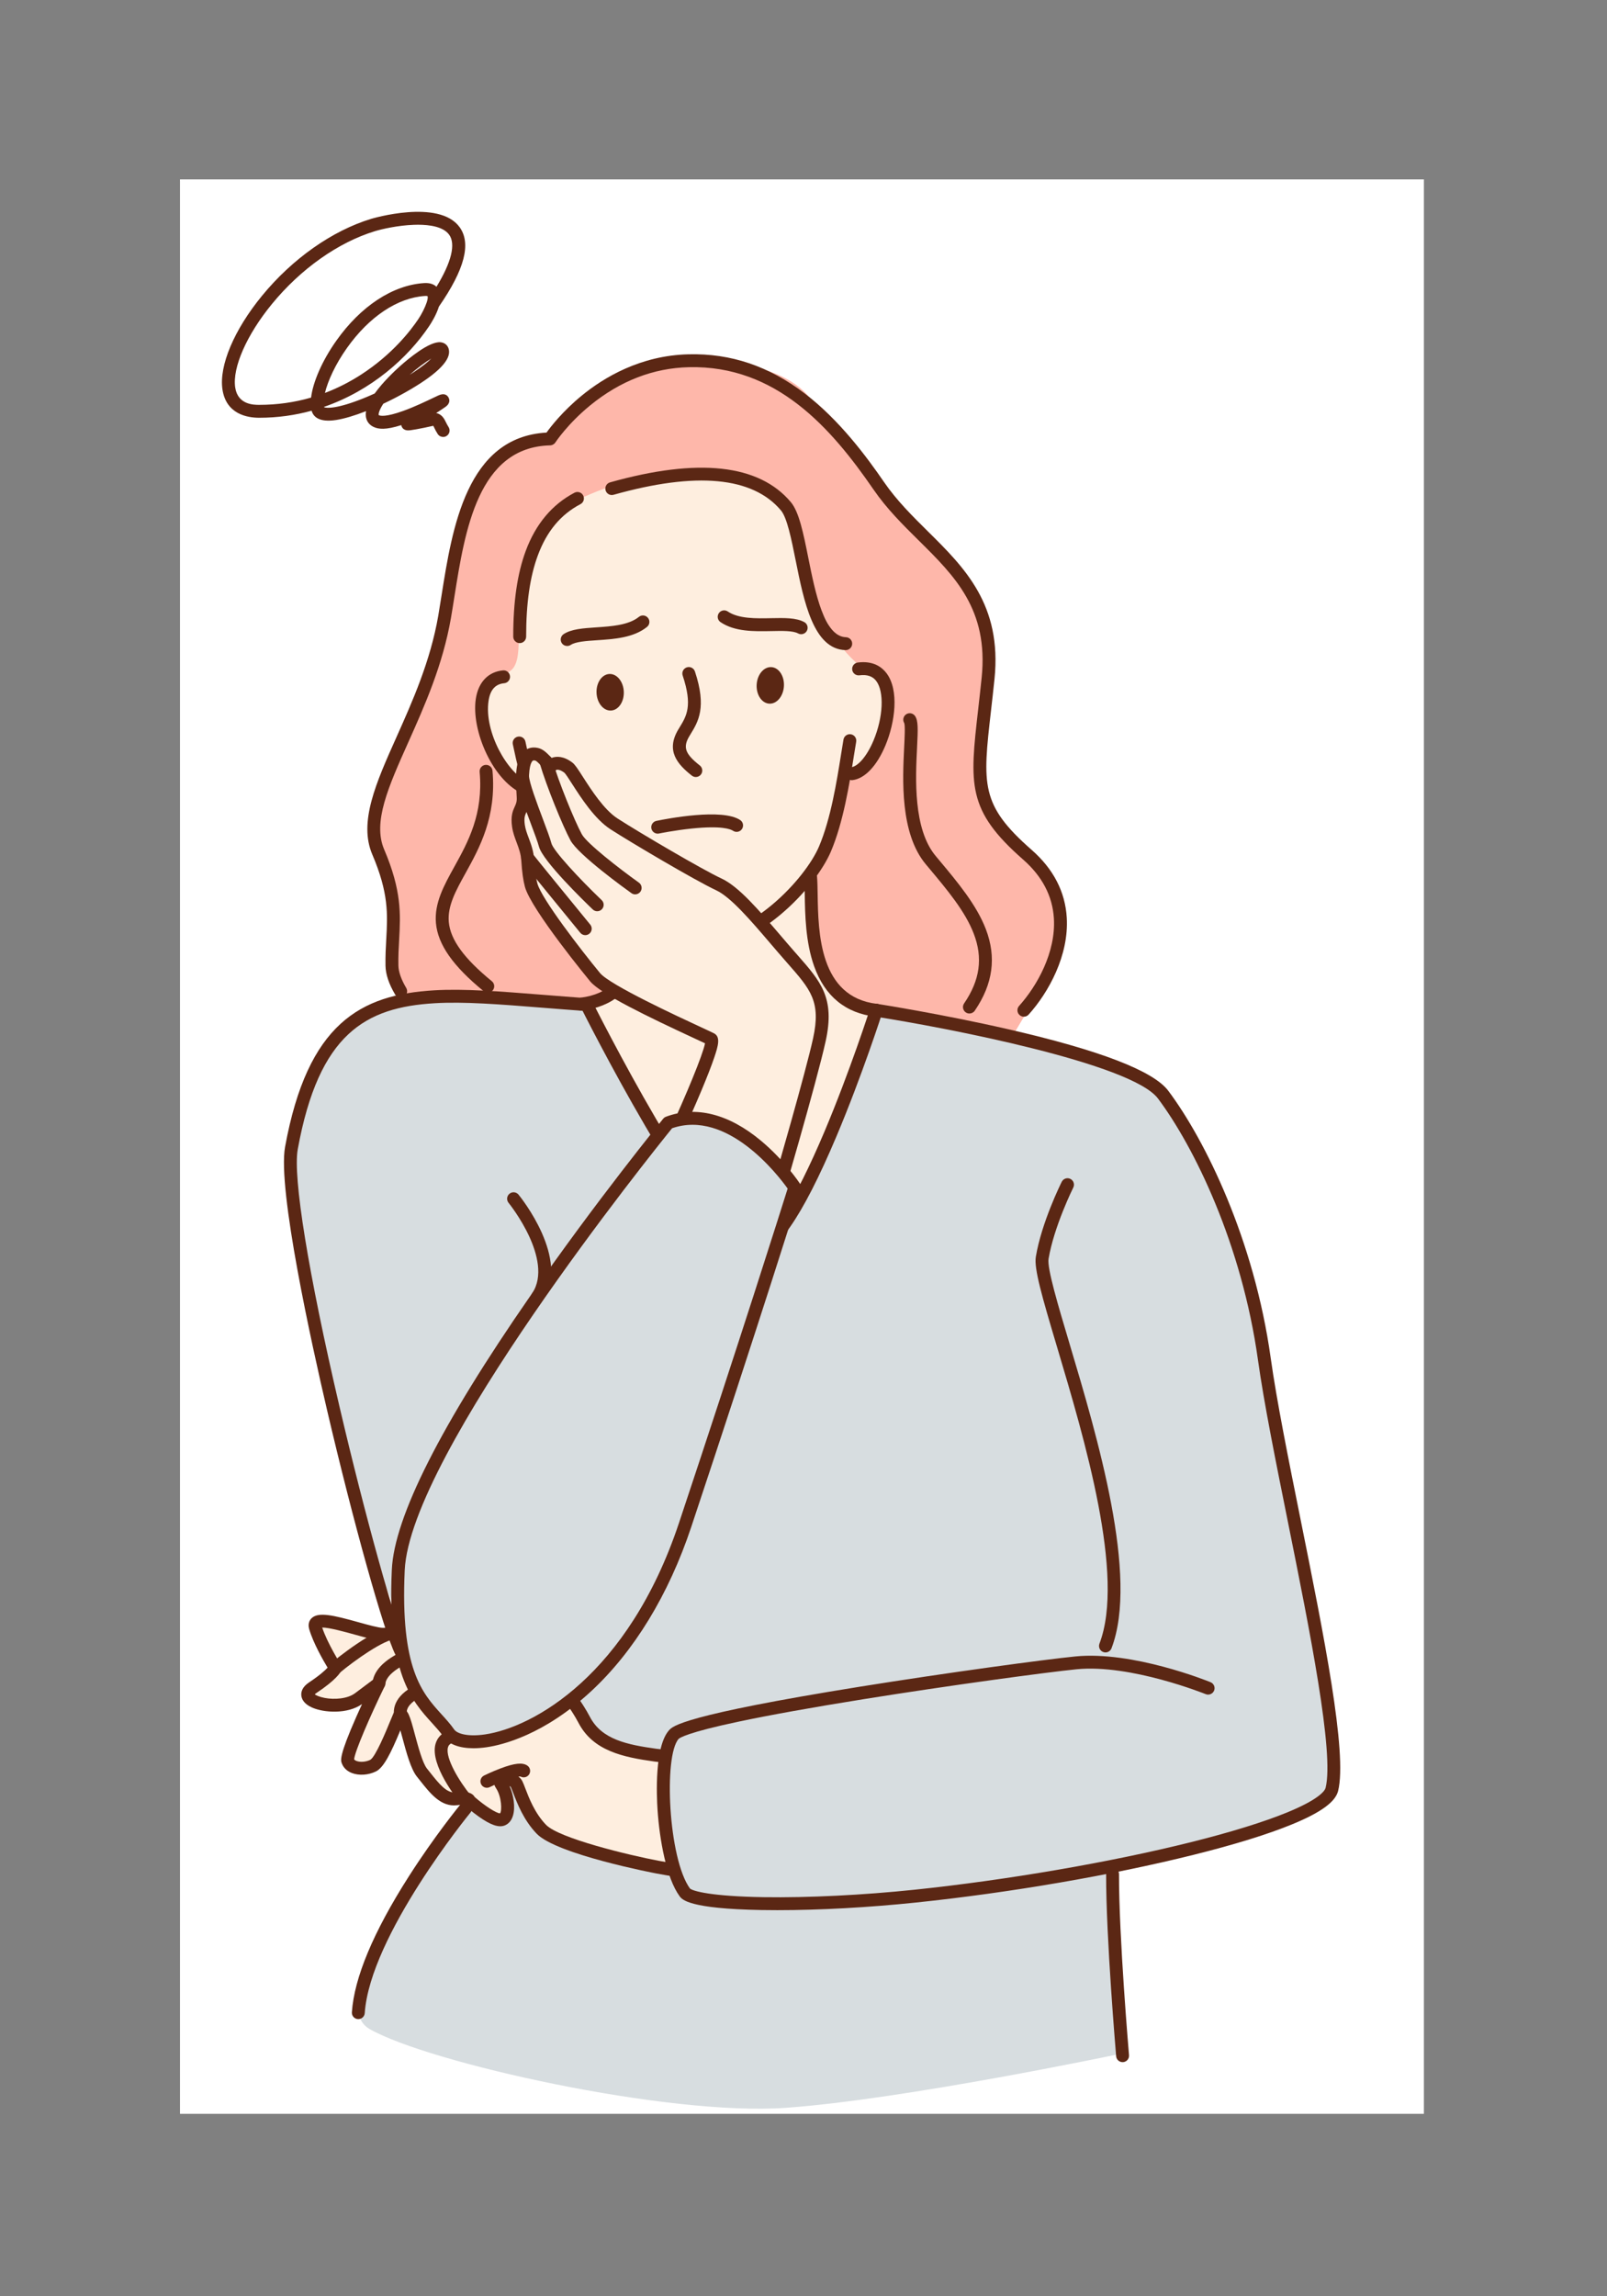 <svg xmlns="http://www.w3.org/2000/svg" xmlns:xlink="http://www.w3.org/1999/xlink" width="896" zoomAndPan="magnify" viewBox="0 0 672 960" height="1280" preserveAspectRatio="xMidYMid meet" version="1.0"><rect x="0" y="0" width="672" height="960" fill="#808080" stroke="none"/><defs><clipPath id="ba2af68bac"><path d="M 75.266 75 L 596 75 L 596 884 L 75.266 884 Z M 75.266 75 " clip-rule="nonzero"/></clipPath><clipPath id="12de626228"><path d="M 274 419 L 560.438 419 L 560.438 799 L 274 799 Z M 274 419 " clip-rule="nonzero"/></clipPath></defs><g clip-path="url(#ba2af68bac)"><path fill="#ffffff" d="M 75.266 75 L 595.438 75 L 595.438 883.734 L 75.266 883.734 Z M 75.266 75 " fill-opacity="1" fill-rule="nonzero"/></g><path fill="#5b2714" d="M 180.371 149.887 C 177.93 151.344 174.633 153.785 171.301 156.695 C 171.852 156.355 172.387 156.008 172.906 155.668 C 176.605 153.238 178.941 151.312 180.371 149.887 Z M 178.035 123.723 C 177.93 123.723 177.812 123.73 177.684 123.734 C 166.246 124.469 154.359 132.398 145.078 145.496 C 140.176 152.402 137.094 159.273 135.879 164.281 C 141.137 162.289 146.219 159.707 151.113 156.535 C 163.875 148.258 171.52 138.492 174.934 133.406 C 176.324 131.34 177.695 128.617 178.395 126.543 C 178.438 126.34 178.5 126.129 178.586 125.93 C 178.859 124.988 178.953 124.23 178.793 123.816 C 178.68 123.773 178.438 123.723 178.035 123.723 Z M 174.758 93.953 C 174.152 93.953 173.562 93.965 172.988 93.992 C 166.297 94.234 159.656 95.777 156.785 96.648 C 141.465 101.309 125.785 112.387 113.754 127.051 C 103.16 139.961 97.121 153.672 98.355 161.988 C 99.434 169.254 106.172 169.254 108.391 169.254 C 115.863 169.254 123.109 168.238 130.086 166.219 C 130.871 159.664 134.75 150.734 140.68 142.379 C 150.902 127.949 164.266 119.188 177.336 118.352 C 179.926 118.184 181.531 118.941 182.52 119.891 C 188.766 109.652 190.656 102.027 187.816 98.117 C 185.383 94.766 179.688 93.953 174.758 93.953 Z M 185.309 182.68 C 184.434 182.68 183.578 182.258 183.059 181.477 C 182.422 180.512 181.988 179.637 181.648 178.926 C 181.504 178.629 181.32 178.258 181.184 178.016 C 181.102 178.027 181.004 178.047 180.879 178.078 C 178.641 178.59 176.184 179.098 174.125 179.465 C 173.121 179.645 172.312 179.781 171.703 179.855 C 170.832 179.965 168.781 180.234 167.949 178.27 C 167.875 178.094 167.824 177.914 167.789 177.734 C 161.234 179.812 158.309 179.434 156.309 178.523 C 153.715 177.34 152.551 174.906 153.07 171.887 C 148.316 173.754 143.969 175.055 140.594 175.582 C 133.309 176.715 130.988 174.117 130.32 171.738 C 130.316 171.727 130.316 171.719 130.309 171.707 C 123.488 173.578 116.16 174.652 108.391 174.652 C 103.312 174.652 94.551 173.109 93.02 162.781 C 91.551 152.879 97.895 137.879 109.586 123.629 C 122.273 108.168 138.906 96.449 155.219 91.488 C 155.496 91.402 183.535 83.043 192.184 94.953 C 197.133 101.777 194.309 112.645 183.535 128.184 C 182.453 131.668 180.352 135.02 179.41 136.414 C 170.621 149.496 155.438 163.215 135.469 170.117 C 135.477 170.141 135.48 170.172 135.492 170.203 C 136.324 170.715 140.914 171.031 152.34 166.379 C 153.77 165.797 155.227 165.172 156.688 164.504 C 160.219 159.578 165.262 154.883 167.199 153.152 C 170.793 149.941 179.66 142.527 184.324 143.09 C 186.363 143.332 187.723 144.855 187.797 146.977 C 187.949 151.363 181.789 157.113 169.48 164.051 C 166.445 165.762 163.34 167.359 160.285 168.789 C 160.273 168.801 160.262 168.816 160.254 168.832 C 158.008 172.305 158.355 173.504 158.359 173.516 C 158.359 173.504 158.422 173.559 158.547 173.617 C 159.059 173.852 161.32 174.422 168.645 171.781 C 173.402 170.066 178.332 167.691 181.281 166.281 C 182.137 165.871 182.836 165.539 183.32 165.32 C 185.797 164.199 186.988 165.172 187.551 166.176 C 187.918 166.824 188.512 168.504 186.281 170.102 C 185.91 170.375 185.344 170.754 184.516 171.301 C 183.934 171.684 183.227 172.141 182.383 172.691 C 184.824 173.133 185.828 175.203 186.492 176.566 C 186.801 177.184 187.117 177.828 187.551 178.492 C 188.375 179.73 188.039 181.402 186.797 182.227 C 186.336 182.539 185.824 182.68 185.309 182.68 " fill-opacity="1" fill-rule="nonzero"/><path fill="#d7dde0" d="M 341.945 415.422 C 341.945 415.422 461.781 440.711 474.086 449.176 C 486.387 457.637 512.613 482.68 525.695 550.863 C 538.785 619.043 549.855 669.246 553.758 701.969 C 557.66 734.703 568.297 753.648 528.148 764.32 C 488.004 774.992 465.152 780.23 465.152 780.23 L 467.367 858.871 C 467.367 858.871 378 877.688 328.613 881.215 C 279.219 884.738 179.27 862.402 154.574 848.285 C 149.816 845.559 148.715 840.031 150.039 832.887 C 155.59 802.977 203.602 744.719 203.602 744.719 C 203.602 744.719 155.566 670.059 139.961 598.234 C 128.32 544.648 111.539 490.559 133.332 449.598 C 140.078 436.918 143.293 428.297 161.75 420.539 C 185.512 410.539 254.199 421.531 280.441 420.664 C 334.438 418.883 341.945 415.422 341.945 415.422 " fill-opacity="1" fill-rule="evenodd"/><path fill="#feb7aa" d="M 166.285 416.203 C 163.453 400.254 165.137 387.418 164.344 379.48 C 162.348 359.562 156.613 358.145 156.723 345.738 C 156.891 327.719 180.363 288.641 185.914 257.93 C 187.477 249.281 188.797 189.223 229.988 183.492 C 234.82 182.824 246.836 162.289 262.605 156.535 C 288.566 147.062 325.445 149.812 338.543 166.18 C 351.176 181.969 397.617 232.766 408.324 251.766 C 419.043 270.77 414.586 280.18 411.105 302.336 C 407.625 324.488 412.324 340.641 424.578 352.703 C 436.832 364.766 454.371 381 437.863 408.805 C 421.34 436.609 423.234 433.43 423.234 433.43 C 348.188 412.707 316.508 424.438 252.5 419.305 C 204.793 415.484 166.492 417.367 166.285 416.203 " fill-opacity="1" fill-rule="evenodd"/><path fill="#feeedf" d="M 366.445 422.359 C 346.008 420.836 337.223 395.273 338.957 366.668 C 338.957 366.668 345.996 353.867 348.355 348.102 C 351.191 341.176 352.656 324.473 352.656 324.473 C 352.656 324.473 362.277 321.211 363.773 319.172 C 369.301 311.652 373.781 296.27 370.969 286.969 C 368.336 278.266 366.152 284.113 360.078 278.879 C 346.793 267.453 349.383 262.957 338.766 249.023 C 330.855 238.625 332.43 218.52 324.891 207.852 C 304.395 187.855 265.145 198.027 242.625 208.453 C 229.293 214.625 225.141 222.723 220.422 237.363 C 217.727 245.719 217.914 255.012 217.102 263.668 C 216.688 268.078 217.43 275.465 214.668 279.227 C 212.559 282.086 206.16 283.656 204.004 286.586 C 199.836 292.262 201.496 303.078 203.402 309.781 C 204.371 313.227 209.859 321.367 213.137 324.664 C 218.422 329.965 221.988 329.707 221.988 329.707 C 221.988 329.707 228.785 350.07 233.344 357.398 C 237.891 364.73 248.727 377.039 248.727 377.039 C 248.727 377.039 251.336 392.797 251.75 398.879 C 252.793 414.125 267.949 410.352 245.324 420.012 C 261.086 446.516 292.738 506.172 296.547 506.801 C 296.547 506.801 312.387 528.441 322.219 518.602 C 337.961 502.848 363.039 432.527 366.445 422.359 " fill-opacity="1" fill-rule="evenodd"/><path fill="#5b2714" d="M 289.789 397.809 C 277.801 397.809 264.195 392.398 251.465 382.559 C 240.406 374.016 231.352 363 227.82 353.82 L 227.312 352.488 C 221.09 336.312 217.977 328.195 214.445 311.164 C 214.141 309.699 215.074 308.277 216.539 307.973 C 217.992 307.668 219.426 308.605 219.723 310.066 C 223.168 326.672 226.039 334.156 232.34 350.555 L 232.855 351.887 C 239.133 368.219 265.789 392.418 289.789 392.418 C 289.801 392.418 289.82 392.418 289.832 392.418 C 313.684 392.387 336.797 367.309 342.5 353.867 C 347.426 342.246 349.898 326.73 351.707 315.402 C 352.059 313.164 352.395 311.059 352.719 309.18 C 352.973 307.719 354.363 306.734 355.832 306.988 C 357.297 307.234 358.285 308.629 358.031 310.098 C 357.715 311.938 357.383 314.031 357.027 316.25 C 355.184 327.855 352.656 343.746 347.465 355.977 C 341.094 370.973 316.402 397.781 289.844 397.809 C 289.824 397.809 289.801 397.809 289.789 397.809 " fill-opacity="1" fill-rule="nonzero"/><path fill="#5b2714" d="M 219.969 332.195 C 219.629 332.195 219.289 332.129 218.953 331.992 C 213.062 329.594 207.398 323.43 203.418 315.074 C 199.676 307.23 198.008 298.691 198.957 292.234 C 199.996 285.211 204.148 280.848 210.336 280.266 C 211.816 280.125 213.137 281.215 213.273 282.699 C 213.414 284.18 212.324 285.496 210.844 285.637 C 207.121 285.984 204.977 288.402 204.297 293.023 C 202.387 305.988 212.238 323.438 220.984 327 C 222.367 327.555 223.031 329.137 222.473 330.512 C 222.039 331.559 221.035 332.195 219.969 332.195 " fill-opacity="1" fill-rule="nonzero"/><path fill="#5b2714" d="M 356.18 326.168 C 354.844 326.168 353.684 325.172 353.512 323.812 C 353.324 322.332 354.371 320.984 355.844 320.797 C 358.887 320.406 362.598 315.996 365.293 309.559 C 369.344 299.867 369.82 289.168 366.402 284.676 C 364.883 282.688 362.586 281.922 359.391 282.328 C 357.91 282.516 356.559 281.473 356.367 280 C 356.18 278.523 357.223 277.176 358.695 276.98 C 365.188 276.145 368.801 278.926 370.688 281.414 C 376.109 288.523 374.27 302.066 370.262 311.641 C 366.68 320.203 361.68 325.488 356.527 326.145 C 356.414 326.164 356.297 326.168 356.18 326.168 " fill-opacity="1" fill-rule="nonzero"/><path fill="#5b2714" d="M 290.973 324.848 C 290.391 324.848 289.801 324.656 289.305 324.266 C 283.215 319.473 278.316 313.801 283.691 304.898 L 284.145 304.156 C 287.125 299.285 289.695 295.086 285.477 282.422 C 285.004 281.004 285.773 279.48 287.188 279.008 C 288.598 278.539 290.121 279.301 290.594 280.711 C 295.609 295.762 291.961 301.715 288.746 306.969 L 288.309 307.695 C 285.477 312.383 286.449 315.148 292.645 320.027 C 293.816 320.953 294.012 322.648 293.09 323.82 C 292.559 324.496 291.77 324.848 290.973 324.848 " fill-opacity="1" fill-rule="nonzero"/><path fill="#5b2714" d="M 249.457 289.645 C 249.285 285.426 251.699 281.902 254.855 281.77 C 258 281.648 260.691 284.969 260.855 289.188 C 261.023 293.414 258.609 296.934 255.461 297.055 C 252.312 297.188 249.621 293.863 249.457 289.645 " fill-opacity="1" fill-rule="evenodd"/><path fill="#5b2714" d="M 316.414 286.207 C 316.656 281.996 319.406 278.723 322.555 278.902 C 325.695 279.07 328.055 282.645 327.812 286.859 C 327.57 291.078 324.828 294.355 321.68 294.176 C 318.539 293.996 316.18 290.434 316.414 286.207 " fill-opacity="1" fill-rule="evenodd"/><path fill="#5b2714" d="M 237.172 270.066 C 236.301 270.066 235.438 269.648 234.918 268.859 C 234.102 267.613 234.449 265.941 235.688 265.117 C 238.926 262.98 243.766 262.66 249.359 262.281 C 255.695 261.852 262.875 261.371 267.164 257.898 C 268.32 256.965 270.02 257.145 270.953 258.305 C 271.898 259.457 271.719 261.16 270.559 262.094 C 264.945 266.637 256.855 267.18 249.719 267.656 C 245.086 267.969 240.711 268.266 238.652 269.621 C 238.203 269.926 237.688 270.066 237.172 270.066 " fill-opacity="1" fill-rule="nonzero"/><path fill="#5b2714" d="M 353.66 271.789 C 353.641 271.789 353.609 271.789 353.586 271.789 C 340.172 271.426 336.199 251.629 332.699 234.164 C 330.949 225.453 329.145 216.445 326.574 213.387 C 314.734 199.316 291.188 197.117 256.562 206.855 C 255.133 207.258 253.641 206.422 253.238 204.992 C 252.836 203.555 253.672 202.066 255.102 201.664 C 291.945 191.305 317.379 194.078 330.699 209.914 C 334.156 214.035 335.934 222.871 337.984 233.105 C 340.934 247.828 344.613 266.152 353.734 266.398 C 355.219 266.438 356.398 267.676 356.355 269.168 C 356.316 270.633 355.113 271.789 353.66 271.789 " fill-opacity="1" fill-rule="nonzero"/><path fill="#5b2714" d="M 217.316 268.867 C 215.832 268.867 214.625 267.656 214.625 266.172 C 214.609 251.512 216.332 239.754 219.883 230.227 C 224.047 219.043 230.898 210.887 240.227 205.992 C 241.547 205.301 243.176 205.809 243.863 207.129 C 244.559 208.449 244.051 210.078 242.73 210.77 C 234.496 215.09 228.672 222.07 224.938 232.113 C 221.617 241.023 220.008 252.164 220.02 266.164 C 220.02 267.656 218.812 268.867 217.324 268.867 L 217.316 268.867 " fill-opacity="1" fill-rule="nonzero"/><path fill="#5b2714" d="M 428.152 425.051 C 427.512 425.051 426.871 424.82 426.352 424.355 C 425.242 423.359 425.156 421.652 426.152 420.547 C 433.734 412.117 441.543 398.098 440.707 383.992 C 440.152 374.648 435.828 366.363 427.863 359.375 C 404.242 338.676 405.457 328.039 409.055 296.449 C 409.5 292.527 410.008 288.086 410.5 283.301 C 413.434 254.875 399.25 240.852 384.23 226 C 377.645 219.488 370.836 212.754 365.258 204.633 C 347.543 178.863 324.531 152.633 288.059 153.512 C 273.215 153.863 259.34 159.238 246.812 169.465 C 237.371 177.168 232.297 184.887 232.25 184.961 C 231.758 185.711 230.941 186.168 230.051 186.191 C 199.918 186.93 194.422 221.664 190.004 249.562 C 189.516 252.66 189.051 255.59 188.566 258.391 C 185.152 278.086 177.488 295.227 170.719 310.359 C 162.375 329.012 155.781 343.746 160.641 355.121 C 168.035 372.426 167.484 382.336 166.91 392.84 C 166.719 396.238 166.523 399.746 166.598 403.633 C 166.645 406.277 167.746 409.441 169.871 413.031 C 170.633 414.32 170.203 415.973 168.93 416.727 C 167.645 417.492 165.992 417.062 165.23 415.781 C 162.621 411.375 161.266 407.324 161.203 403.73 C 161.129 399.648 161.332 396.035 161.527 392.543 C 162.09 382.262 162.586 373.383 155.684 357.238 C 149.891 343.695 157.262 327.227 165.801 308.152 C 172.434 293.312 179.957 276.5 183.258 257.473 C 183.73 254.703 184.191 251.797 184.676 248.719 C 189.102 220.797 195.129 182.691 228.531 180.852 C 230.379 178.281 235.332 171.898 243.25 165.406 C 252.543 157.785 267.84 148.605 287.93 148.121 C 305.66 147.688 321.555 153.066 336.578 164.551 C 351.074 175.629 362.426 190.988 369.703 201.578 C 374.996 209.277 381.617 215.828 388.023 222.164 C 403.289 237.258 419.066 252.855 415.871 283.852 C 415.367 288.668 414.867 293.129 414.414 297.062 C 410.871 328.133 409.922 336.484 431.418 355.32 C 440.512 363.293 445.449 372.832 446.09 383.676 C 447.023 399.438 438.477 414.918 430.156 424.156 C 429.629 424.746 428.891 425.051 428.152 425.051 " fill-opacity="1" fill-rule="nonzero"/><path fill="#5b2714" d="M 203.973 415.008 C 203.375 415.008 202.773 414.809 202.27 414.398 C 189.434 403.918 183.09 394.863 182.297 385.906 C 181.566 377.574 185.648 370.195 189.973 362.387 C 195.684 352.07 202.16 340.375 200.574 322.707 C 200.441 321.223 201.531 319.91 203.016 319.773 C 204.5 319.645 205.812 320.742 205.945 322.223 C 207.68 341.547 200.473 354.543 194.695 364.996 C 190.605 372.375 187.082 378.742 187.668 385.43 C 188.324 392.844 194.043 400.719 205.676 410.219 C 206.836 411.16 207.004 412.863 206.062 414.016 C 205.527 414.664 204.754 415.008 203.973 415.008 " fill-opacity="1" fill-rule="nonzero"/><path fill="#5b2714" d="M 378.203 302.402 Z M 405.383 423.723 C 404.855 423.723 404.328 423.57 403.863 423.254 C 402.637 422.414 402.316 420.738 403.156 419.504 C 409.812 409.754 411.094 400.484 407.195 390.34 C 403.621 381.031 396.305 372.281 388.562 363.027 L 387.129 361.316 C 376.312 348.348 377.43 325.836 378.098 312.383 C 378.301 308.203 378.539 303.461 378.129 302.293 C 377.379 301.078 377.707 299.473 378.898 298.652 C 380.125 297.812 381.805 298.121 382.652 299.348 C 383.988 301.305 383.879 304.633 383.48 312.648 C 382.855 325.312 381.805 346.516 391.27 357.859 L 392.695 359.562 C 400.383 368.75 408.332 378.254 412.234 388.41 C 416.754 400.188 415.25 411.352 407.613 422.547 C 407.09 423.312 406.242 423.723 405.383 423.723 " fill-opacity="1" fill-rule="nonzero"/><path fill="#5b2714" d="M 252.543 412.262 C 252.16 412.262 251.832 411.977 251.789 411.586 L 247.941 378.168 C 247.891 377.746 248.188 377.367 248.609 377.32 C 249.031 377.27 249.41 377.574 249.457 377.988 L 253.305 411.414 C 253.348 411.828 253.051 412.211 252.637 412.254 C 252.605 412.262 252.574 412.262 252.543 412.262 " fill-opacity="1" fill-rule="nonzero"/><path fill="#5b2714" d="M 366.445 425.055 C 366.348 425.055 366.242 425.051 366.137 425.043 C 353.555 423.582 344.918 416.488 340.449 403.953 C 336.84 393.816 336.652 382.289 336.523 373.867 C 336.48 371.078 336.438 368.668 336.277 366.922 C 336.141 365.438 337.23 364.121 338.711 363.984 C 340.203 363.852 341.512 364.941 341.648 366.422 C 341.828 368.379 341.871 370.883 341.914 373.781 C 342.168 389.902 342.602 416.883 366.754 419.684 C 368.23 419.855 369.297 421.195 369.121 422.672 C 368.961 424.047 367.797 425.055 366.445 425.055 " fill-opacity="1" fill-rule="nonzero"/><path fill="#5b2714" d="M 243.016 422.477 C 241.664 422.477 240.5 421.461 240.34 420.086 C 240.164 418.613 241.227 417.266 242.711 417.102 C 266.855 414.301 267.289 387.32 267.547 371.199 C 267.598 368.297 267.633 365.797 267.812 363.836 C 267.949 362.355 269.25 361.266 270.75 361.402 C 272.23 361.539 273.32 362.852 273.184 364.332 C 273.023 366.086 272.98 368.496 272.938 371.289 C 272.801 379.703 272.621 391.238 269.008 401.371 C 264.543 413.902 255.906 420.996 243.332 422.461 C 243.227 422.473 243.121 422.477 243.016 422.477 " fill-opacity="1" fill-rule="nonzero"/><path fill="#5b2714" d="M 275.031 348.527 C 273.781 348.527 272.66 347.648 272.391 346.379 C 272.09 344.918 273.023 343.492 274.484 343.188 C 279.027 342.246 302.043 337.805 309.539 342.848 C 310.77 343.676 311.098 345.355 310.27 346.59 C 309.438 347.82 307.766 348.156 306.527 347.32 C 305.473 346.613 301.676 345.098 289.25 346.383 C 282.086 347.129 275.645 348.453 275.578 348.465 C 275.398 348.504 275.211 348.527 275.031 348.527 " fill-opacity="1" fill-rule="nonzero"/><path fill="#5b2714" d="M 335.031 265.145 C 334.59 265.145 334.156 265.039 333.746 264.82 C 331.586 263.648 327.199 263.734 322.555 263.836 C 315.406 263.977 307.297 264.145 301.312 260.105 C 300.078 259.277 299.75 257.598 300.586 256.363 C 301.414 255.129 303.09 254.801 304.328 255.641 C 308.898 258.719 316.094 258.57 322.449 258.438 C 328.055 258.328 332.898 258.223 336.312 260.074 C 337.621 260.781 338.109 262.422 337.402 263.73 C 336.914 264.629 335.984 265.145 335.031 265.145 " fill-opacity="1" fill-rule="nonzero"/><path fill="#feeedf" d="M 307.133 732.551 C 307.133 732.551 286.008 735.426 274.109 733.777 C 262.203 732.125 250.016 729.898 244.34 719.09 C 238.668 708.289 229.957 700.051 228.688 696.742 C 227.418 693.434 222.137 687.801 215.715 682.02 C 209.289 676.234 211.605 672.945 197.098 674.73 C 182.582 676.5 166.605 683.297 160.148 683.254 C 153.695 683.215 129.781 673.156 131.887 680.355 C 133.996 687.547 140.25 697.344 140.25 697.344 C 140.25 697.344 139.086 700.055 130.723 705.605 C 122.367 711.152 141.715 716.301 150.078 710.031 C 158.445 703.773 158.445 703.773 158.445 703.773 C 158.445 703.773 144.191 732.973 145.461 736.281 C 146.738 739.59 152.266 740.004 156.004 738.164 C 159.754 736.316 164.934 722.051 166.973 717.465 C 169.008 712.887 171.957 735.5 176.441 741.07 C 180.934 746.633 185.023 752.711 190.773 752.031 C 196.516 751.344 196.18 752.824 196.18 752.824 C 196.18 752.824 206.457 762.074 210.059 760.66 C 213.656 759.246 212.426 750.195 209.719 746.156 C 207.016 742.117 214.617 743.027 216.035 745.91 C 217.453 748.789 219.84 757.988 226.395 764.781 C 232.961 771.566 265.504 778.809 274.965 780.59 C 284.43 782.363 305.66 785.512 305.66 785.512 L 307.133 732.551 " fill-opacity="1" fill-rule="evenodd"/><path fill="#5b2714" d="M 137.844 696.141 Z M 148.082 735.723 Z M 193.555 752.227 C 193.555 752.234 193.555 752.234 193.555 752.234 C 193.555 752.234 193.555 752.234 193.555 752.227 Z M 193.555 752.234 C 193.535 752.301 193.523 752.371 193.512 752.434 C 193.523 752.371 193.535 752.301 193.555 752.234 Z M 211.098 740.734 C 211.148 740.734 211.203 740.734 211.254 740.734 C 213.887 740.797 217.207 742.18 218.457 744.719 C 218.824 745.469 219.203 746.449 219.672 747.68 C 221.148 751.547 223.605 758.016 228.34 762.902 C 233.777 768.543 262.98 775.586 275.457 777.941 C 282.652 779.285 296.852 781.465 303.047 782.402 L 304.352 735.613 C 297.93 736.348 283.203 737.762 273.738 736.453 C 260.48 734.609 248.07 731.992 241.949 720.348 C 238.691 714.145 234.293 708.688 231.082 704.707 C 228.523 701.543 226.84 699.449 226.172 697.715 C 225.191 695.172 220.613 690.055 213.91 684.023 C 212.227 682.512 211.086 681.141 210.168 680.043 C 207.789 677.195 206.984 676.234 197.426 677.406 C 189.953 678.316 182.105 680.598 175.18 682.602 C 168.688 684.48 163.547 685.969 160.133 685.949 C 157.574 685.93 153.367 684.758 148.484 683.41 C 144.531 682.305 137.57 680.387 134.73 680.422 C 136.93 687.082 142.465 695.805 142.523 695.891 C 143.008 696.641 143.082 697.59 142.73 698.406 C 142.383 699.215 140.598 702.293 132.215 707.855 C 131.934 708.047 131.734 708.203 131.602 708.332 C 132.18 708.773 133.543 709.438 135.828 709.863 C 139.816 710.602 145.27 710.266 148.465 707.879 L 156.828 701.617 C 157.828 700.867 159.203 700.906 160.164 701.699 C 161.121 702.484 161.414 703.836 160.867 704.957 C 154.809 717.371 148.324 732.32 148.09 735.52 C 148.27 735.785 148.598 736.02 149.066 736.199 C 150.621 736.809 153.039 736.617 154.816 735.742 C 156.996 734.57 161.551 723.492 163.043 719.844 C 163.621 718.457 164.113 717.254 164.504 716.367 C 165.492 714.164 167.27 714.133 167.781 714.168 C 170.609 714.391 171.395 717.316 173.496 725.148 C 174.852 730.191 176.703 737.098 178.543 739.379 C 179.008 739.953 179.465 740.539 179.926 741.113 C 183.457 745.574 186.797 749.781 190.449 749.355 C 194.52 748.863 196.793 749.25 198.047 750.641 C 198.219 750.836 198.367 751.039 198.484 751.262 C 202.648 754.91 207.504 758.051 209.09 758.113 C 210 757.066 209.73 751.02 207.473 747.664 C 205.945 745.371 206.457 743.668 206.898 742.859 C 207.641 741.504 209.164 740.734 211.098 740.734 Z M 305.66 788.219 C 305.523 788.219 305.387 788.199 305.258 788.188 C 305.047 788.156 283.871 785.008 274.469 783.238 C 274.047 783.164 232.832 775.312 224.461 766.652 C 218.961 760.965 216.254 753.859 214.629 749.609 C 214.219 748.535 213.875 747.625 213.613 747.098 C 213.527 746.957 213.324 746.809 213.062 746.672 C 214.73 750.32 215.613 755.531 214.477 759.168 C 213.695 761.672 212.176 762.723 211.043 763.168 C 208.551 764.148 205.215 763.008 200.215 759.473 C 197.105 757.273 194.488 754.922 194.379 754.832 C 194.293 754.75 194.203 754.656 194.129 754.57 C 193.66 754.527 192.73 754.508 191.09 754.707 C 184.43 755.5 179.992 749.887 175.699 744.461 C 175.246 743.895 174.801 743.324 174.344 742.754 C 171.797 739.594 169.934 732.664 168.289 726.543 C 168.02 725.559 167.719 724.449 167.422 723.375 C 163.297 733.312 160.379 739.02 157.203 740.582 C 154.035 742.137 150.078 742.391 147.098 741.227 C 145.078 740.434 143.641 739.059 142.953 737.246 C 142.445 735.941 141.758 734.145 149.012 717.695 C 149.805 715.891 150.617 714.102 151.391 712.422 C 145.258 716.746 135.344 716.051 130.445 713.848 C 126.98 712.285 126.113 710.211 125.996 708.734 C 125.879 707.344 126.352 705.273 129.238 703.363 C 133.703 700.398 135.941 698.332 136.992 697.195 C 135.09 694.047 130.988 686.883 129.301 681.109 C 128.598 678.719 129.59 677.242 130.242 676.582 C 133.07 673.707 139.57 675.328 149.934 678.211 C 154.059 679.355 158.328 680.547 160.168 680.551 C 160.18 680.551 160.195 680.551 160.207 680.551 C 162.871 680.551 168.117 679.027 173.676 677.422 C 180.797 675.359 188.863 673.012 196.77 672.051 C 208.176 670.652 210.641 672.184 214.312 676.594 C 215.164 677.602 216.117 678.75 217.523 680.008 C 222.84 684.809 229.535 691.434 231.207 695.781 C 231.562 696.715 233.449 699.066 235.277 701.32 C 238.629 705.477 243.219 711.172 246.727 717.844 C 251.656 727.234 262.215 729.402 274.48 731.109 C 285.871 732.695 306.562 729.898 306.77 729.875 C 307.555 729.77 308.344 730.016 308.938 730.539 C 309.52 731.07 309.848 731.832 309.828 732.625 L 308.348 785.59 C 308.328 786.359 307.977 787.086 307.387 787.578 C 306.898 787.996 306.285 788.219 305.66 788.219 " fill-opacity="1" fill-rule="nonzero"/><path fill="#5b2714" d="M 167.43 719.586 C 166.09 719.586 164.926 718.574 164.758 717.211 C 164.395 714.281 165.281 711.562 167.387 709.152 C 172.09 703.742 183.34 699.859 200.828 697.59 C 213.504 695.941 224.715 695.758 225.188 695.75 C 225.203 695.75 225.219 695.75 225.234 695.75 C 226.703 695.75 227.906 696.934 227.926 698.406 C 227.949 699.895 226.758 701.121 225.273 701.141 C 212.934 701.332 179.219 703.773 171.449 712.688 C 170.367 713.934 169.938 715.16 170.113 716.555 C 170.293 718.035 169.238 719.379 167.766 719.559 C 167.652 719.57 167.539 719.586 167.43 719.586 " fill-opacity="1" fill-rule="nonzero"/><path fill="#5b2714" d="M 194.754 754.984 C 193.98 754.984 193.207 754.652 192.676 754.008 C 191.344 752.391 179.727 737.984 182.098 729.164 C 182.824 726.48 184.695 724.504 187.52 723.469 C 199.168 719.137 221.223 710.637 221.445 710.559 C 222.824 710.02 224.395 710.707 224.926 712.102 C 225.465 713.488 224.77 715.055 223.383 715.59 C 223.16 715.676 201.074 724.188 189.398 728.52 C 187.879 729.082 187.484 729.906 187.309 730.57 C 186.121 734.969 192.168 744.918 196.836 750.574 C 197.785 751.719 197.625 753.41 196.473 754.359 C 195.969 754.781 195.363 754.984 194.754 754.984 " fill-opacity="1" fill-rule="nonzero"/><path fill="#5b2714" d="M 217.453 742.574 C 217.453 742.574 217.453 742.574 217.461 742.574 C 217.453 742.574 217.453 742.574 217.453 742.574 Z M 203.602 747.414 C 202.609 747.414 201.652 746.855 201.188 745.91 C 200.523 744.566 201.074 742.953 202.414 742.297 C 202.543 742.234 205.738 740.66 209.328 739.312 C 215.176 737.098 218.52 736.75 220.527 738.145 C 221.754 738.988 222.051 740.672 221.207 741.902 C 220.402 743.055 218.855 743.387 217.66 742.707 C 216.078 742.469 210.152 744.504 204.793 747.141 C 204.414 747.32 204.004 747.414 203.602 747.414 " fill-opacity="1" fill-rule="nonzero"/><path fill="#5b2714" d="M 140.25 700.039 C 139.477 700.039 138.715 699.707 138.184 699.066 C 137.23 697.918 137.383 696.227 138.523 695.273 C 140.363 693.742 156.75 680.281 165.402 679.746 C 166.891 679.66 168.172 680.789 168.258 682.273 C 168.352 683.762 167.219 685.039 165.73 685.125 C 160.539 685.453 148.406 694.066 141.98 699.418 C 141.473 699.832 140.859 700.039 140.25 700.039 " fill-opacity="1" fill-rule="nonzero"/><path fill="#5b2714" d="M 158.445 706.469 C 158.359 706.469 158.273 706.461 158.191 706.457 C 156.711 706.312 155.621 705.008 155.766 703.52 C 156.285 697.941 161.613 692.969 171.16 689.152 C 175.59 687.379 186.301 684.863 194.953 683.148 C 201.758 681.809 213.719 679.68 217.461 680.461 C 218.922 680.777 219.852 682.207 219.543 683.656 C 219.238 685.117 217.809 686.043 216.352 685.738 C 212.145 684.852 181.473 690.832 173.16 694.156 C 165.832 697.09 161.445 700.68 161.129 704.027 C 160.992 705.422 159.82 706.469 158.445 706.469 " fill-opacity="1" fill-rule="nonzero"/><path fill="#5b2714" d="M 188.457 726.754 C 188.281 726.754 188.102 726.691 187.961 726.574 C 187.637 726.293 187.605 725.805 187.879 725.496 C 193.66 718.805 198.051 717.102 202.141 719.957 C 202.48 720.199 202.566 720.668 202.324 721.016 C 202.086 721.367 201.609 721.449 201.262 721.207 C 198.898 719.559 195.605 718.891 189.031 726.492 C 188.891 726.664 188.672 726.754 188.457 726.754 " fill-opacity="1" fill-rule="nonzero"/><path fill="#d7dde0" d="M 336.84 723.629 C 336.84 723.629 283.852 717.633 279.43 728.668 C 275.012 739.699 276.344 773.41 282.043 781.824 C 287.73 790.238 276.086 791.559 305.883 793.051 C 335.676 794.555 336.84 723.629 336.84 723.629 " fill-opacity="1" fill-rule="evenodd"/><path fill="#5b2714" d="M 149.836 844.133 C 149.773 844.133 149.719 844.133 149.648 844.125 C 148.168 844.027 147.043 842.746 147.148 841.258 C 148.133 826.805 156.105 807.754 170.844 784.637 C 181.723 767.562 192.477 754.457 192.582 754.328 C 193.527 753.176 195.227 753.008 196.371 753.965 C 197.523 754.898 197.691 756.602 196.746 757.754 C 196.324 758.262 154.742 809.129 152.523 841.625 C 152.43 843.043 151.242 844.133 149.836 844.133 " fill-opacity="1" fill-rule="nonzero"/><path fill="#5b2714" d="M 469.434 862.117 C 468.051 862.117 466.867 861.066 466.742 859.652 C 466.707 859.156 462.469 809.762 462.551 783.492 C 462.551 782.004 463.75 780.801 465.242 780.801 C 465.242 780.801 465.242 780.801 465.25 780.801 C 466.742 780.809 467.945 782.016 467.938 783.508 C 467.863 809.535 472.078 858.703 472.121 859.195 C 472.25 860.68 471.152 861.988 469.668 862.113 C 469.586 862.117 469.508 862.117 469.434 862.117 " fill-opacity="1" fill-rule="nonzero"/><g clip-path="url(#12de626228)"><path fill="#5b2714" d="M 325.113 798.582 C 322.832 798.582 320.602 798.566 318.441 798.527 C 287.996 797.98 285.215 794.16 284.168 792.715 C 278.656 785.145 275.805 769.148 274.969 756.707 C 274.559 750.613 273.691 730.191 279.766 723.375 C 281.301 721.652 285.383 717.082 359.48 705.172 C 396.781 699.184 437.145 693.754 449.664 692.508 C 473.57 690.117 504.891 702.73 506.211 703.27 C 507.594 703.836 508.258 705.41 507.699 706.789 C 507.129 708.172 505.555 708.824 504.18 708.266 C 503.871 708.148 472.766 695.621 450.203 697.867 C 437.836 699.109 397.844 704.484 360.777 710.426 C 339.465 713.852 322.051 716.977 309.031 719.727 C 287.316 724.305 284.188 726.574 283.777 726.98 C 277.453 734.074 279.461 776.992 288.504 789.508 C 289.684 790.629 297.613 792.816 319.414 793.148 C 337.855 793.43 360.852 792.289 382.508 790.027 C 421.223 785.969 464.332 778.559 497.828 770.203 C 514.57 766.031 528.594 761.688 538.391 757.66 C 552.23 751.957 554.082 748.406 554.324 747.453 C 557.984 732.793 547.699 681.668 538.625 636.559 C 533.434 610.766 528.531 586.41 526.043 568.555 C 519.27 520.016 499.285 479.336 484.227 459.254 C 473.191 444.539 395.16 429.559 366.031 425.023 C 364.555 424.797 363.551 423.418 363.773 421.945 C 364.012 420.477 365.391 419.469 366.855 419.695 C 367.121 419.738 393.734 423.902 421.723 430.316 C 459.816 439.043 482.301 447.695 488.539 456.02 C 503.98 476.613 524.477 518.25 531.383 567.805 C 533.855 585.508 538.734 609.789 543.91 635.492 C 553.547 683.391 563.512 732.918 559.551 748.758 C 558.41 753.332 552.336 757.75 540.441 762.645 C 530.266 766.836 516.371 771.137 499.133 775.438 C 464.902 783.973 422.602 791.246 383.074 795.387 C 363.371 797.449 342.664 798.582 325.113 798.582 " fill-opacity="1" fill-rule="nonzero"/></g><path fill="#5b2714" d="M 462.277 690.832 C 461.953 690.832 461.633 690.77 461.309 690.645 C 459.922 690.113 459.223 688.559 459.754 687.164 C 470.602 658.895 453.441 601.41 442.094 563.363 C 435.656 541.805 432.344 530.328 433.16 525.402 C 435.551 511.055 443.648 494.75 443.996 494.066 C 444.656 492.734 446.281 492.195 447.605 492.859 C 448.938 493.523 449.477 495.145 448.816 496.473 C 448.734 496.637 440.738 512.758 438.48 526.285 C 437.824 530.207 442.41 545.559 447.262 561.816 C 458.82 600.562 476.297 659.109 464.797 689.098 C 464.383 690.168 463.359 690.832 462.277 690.832 " fill-opacity="1" fill-rule="nonzero"/><path fill="#5b2714" d="M 167.719 693.18 C 166.73 693.18 165.773 692.629 165.305 691.691 C 160.473 682.031 147.648 636.098 136.719 589.312 C 130.383 562.188 115.98 497.184 119.207 479.5 C 128.648 427.688 150.918 415.855 181.469 414.027 C 194.062 413.277 208.969 414.461 227.836 415.961 C 233.469 416.406 239.285 416.871 245.52 417.316 C 247.004 417.43 248.121 418.719 248.016 420.203 C 247.91 421.691 246.602 422.805 245.129 422.699 C 238.875 422.25 233.047 421.785 227.41 421.34 C 208.75 419.855 194.012 418.688 181.785 419.418 C 152.984 421.133 133.355 431.949 124.512 480.469 C 122.398 492.043 128.926 532.273 141.969 588.078 C 152.641 633.746 165.539 680.086 170.129 689.281 C 170.801 690.609 170.254 692.23 168.93 692.895 C 168.539 693.086 168.125 693.18 167.719 693.18 " fill-opacity="1" fill-rule="nonzero"/><path fill="#5b2714" d="M 224.727 544.938 C 224.199 544.938 223.676 544.789 223.211 544.473 C 221.977 543.637 221.66 541.957 222.504 540.727 C 227.312 533.656 224.535 523.938 221.355 517.016 C 217.723 509.105 212.715 502.922 212.664 502.859 C 211.723 501.699 211.898 500.008 213.051 499.062 C 214.203 498.117 215.898 498.293 216.84 499.445 C 217.738 500.543 238.684 526.551 226.957 543.77 C 226.438 544.531 225.59 544.938 224.727 544.938 " fill-opacity="1" fill-rule="nonzero"/><path fill="#5b2714" d="M 314.82 525.168 C 314.172 525.168 313.535 525.094 312.891 524.941 C 303.98 522.777 289.895 505.062 269.828 470.758 C 255.324 445.984 243.035 421.461 242.918 421.215 C 242.246 419.883 242.785 418.266 244.117 417.598 C 245.457 416.934 247.074 417.473 247.734 418.805 C 247.859 419.047 260.078 443.43 274.492 468.059 C 299.426 510.664 310.051 518.707 314.164 519.699 C 315.602 520.051 319.816 519.535 327.707 507.238 C 332.812 499.27 338.555 487.785 344.77 473.082 C 355.398 447.91 363.793 421.801 363.875 421.535 C 364.328 420.117 365.852 419.336 367.27 419.797 C 368.684 420.246 369.469 421.766 369.012 423.184 C 368.93 423.445 360.473 449.758 349.75 475.152 C 335.391 509.133 324.219 525.168 314.82 525.168 " fill-opacity="1" fill-rule="nonzero"/><path fill="#feeedf" d="M 282.367 474.105 C 282.367 474.105 300.004 435.887 297.359 434.418 C 294.715 432.941 254.438 415.305 248.855 408.543 C 243.27 401.785 224.164 377.672 222.102 370.031 C 221.32 367.129 220.922 363.371 220.695 359.742 C 220.324 353.809 217.523 350.156 216.809 345.332 C 215.777 338.348 219.09 338.809 218.77 333.133 C 218.695 331.82 218.633 330.566 218.574 329.457 C 218.277 323.578 218.285 313.891 224.453 315.352 C 226.668 315.867 228.711 319.25 230.438 320.176 C 230.438 320.176 232.855 317.297 237.688 320.934 C 240.043 322.711 247.68 338.57 256.793 344.453 C 265.906 350.332 292.359 365.914 300.594 369.734 C 308.82 373.559 319.699 387.672 330.285 399.723 C 340.867 411.777 346.453 417.359 342.633 434.707 C 338.809 452.055 322.938 506.148 322.938 506.148 L 282.367 474.105 " fill-opacity="1" fill-rule="evenodd"/><path fill="#5b2714" d="M 236.051 323.078 C 236.051 323.078 236.059 323.082 236.062 323.09 C 236.059 323.082 236.051 323.082 236.051 323.078 Z M 285.699 473.301 L 321.469 501.551 C 325.156 488.898 336.832 448.504 340 434.133 C 343.395 418.703 338.984 413.691 329.32 402.715 L 328.258 401.5 C 326.207 399.172 324.129 396.734 322.113 394.375 C 313.98 384.863 305.574 375.02 299.457 372.184 C 290.867 368.191 263.918 352.258 255.324 346.719 C 248.672 342.426 242.992 333.57 239.23 327.719 C 238.039 325.859 236.559 323.555 236.035 323.066 C 234.062 321.59 232.891 321.672 232.465 321.98 C 231.695 323.102 230.371 323.215 229.156 322.555 C 228.078 321.969 227.176 321.027 226.215 320.027 C 225.57 319.352 224.363 318.098 223.836 317.973 C 223.078 317.793 222.863 317.973 222.758 318.059 C 222.168 318.555 220.832 320.641 221.266 329.32 C 221.32 330.426 221.387 331.676 221.461 332.984 C 221.641 336.223 220.82 338.02 220.156 339.465 C 219.504 340.891 219.035 341.918 219.48 344.934 C 219.746 346.75 220.391 348.465 221.074 350.289 C 222.051 352.879 223.152 355.812 223.383 359.57 C 223.648 363.82 224.082 367.008 224.707 369.328 C 226.438 375.77 243.125 397.375 250.934 406.828 C 255.039 411.797 283.754 425.094 293.188 429.461 C 296.57 431.035 298.09 431.734 298.672 432.055 C 301.336 433.543 300.363 437.156 298.684 442.098 C 297.531 445.512 295.734 450.141 293.344 455.852 C 290.375 462.941 287.199 469.996 285.699 473.301 Z M 322.938 508.852 C 322.336 508.852 321.75 508.645 321.258 508.262 L 280.695 476.219 C 279.715 475.449 279.398 474.105 279.918 472.973 C 286.82 458.023 293.883 441.051 294.824 436.176 C 293.863 435.723 292.457 435.066 290.922 434.359 C 270.527 424.914 251.07 415.457 246.777 410.262 C 246.527 409.965 222.07 380.281 219.5 370.734 C 218.781 368.062 218.289 364.52 218 359.902 C 217.82 356.953 216.945 354.637 216.031 352.191 C 215.273 350.184 214.492 348.105 214.145 345.727 C 213.465 341.125 214.457 338.957 215.254 337.215 C 215.793 336.039 216.184 335.188 216.078 333.289 C 216.004 331.961 215.938 330.703 215.883 329.594 C 215.578 323.504 215.75 316.883 219.309 313.914 C 220.398 313.008 222.281 312.062 225.074 312.723 C 227.148 313.215 228.723 314.848 230.109 316.293 C 230.277 316.473 230.469 316.672 230.656 316.863 C 232.695 316.07 235.703 316.062 239.305 318.777 C 240.406 319.609 241.473 321.223 243.766 324.805 C 247.277 330.27 252.574 338.527 258.25 342.191 C 267.758 348.316 293.809 363.613 301.73 367.289 C 308.91 370.621 317.312 380.461 326.215 390.875 C 328.215 393.215 330.285 395.641 332.312 397.945 L 333.371 399.145 C 343.27 410.402 349.254 417.191 345.266 435.289 C 341.469 452.527 326.172 504.699 325.52 506.91 C 325.273 507.773 324.605 508.445 323.754 508.719 C 323.488 508.805 323.203 508.852 322.938 508.852 " fill-opacity="1" fill-rule="nonzero"/><path fill="#d7dde0" d="M 279.43 469.402 C 279.43 469.402 168.898 604.637 166.543 656.383 C 164.188 708.129 179.48 712.824 187.711 724.582 C 195.938 736.348 258.262 722.23 286.484 637.562 C 314.703 552.898 332.34 496.445 332.34 496.445 C 332.34 496.445 307.648 458.816 279.43 469.402 " fill-opacity="1" fill-rule="evenodd"/><path fill="#5b2714" d="M 281.047 471.684 C 273.223 481.34 171.445 607.922 169.238 656.5 C 167.367 697.695 176.547 707.801 184.645 716.715 C 186.535 718.797 188.32 720.754 189.918 723.035 C 191.164 724.824 195.617 726.156 202.762 725.117 C 222.938 722.18 262.742 700.254 283.926 636.711 C 309.523 559.902 326.609 505.707 329.375 496.906 C 325.273 491.176 304.129 463.703 281.047 471.684 Z M 198.008 730.887 C 192.098 730.887 187.668 729.238 185.5 726.133 C 184.102 724.125 182.422 722.293 180.656 720.34 C 172.285 711.133 161.871 699.68 163.848 656.258 C 164.848 634.285 184.293 595.828 221.648 541.945 C 249.32 502.047 277.062 468.035 277.336 467.691 C 277.641 467.32 278.031 467.043 278.477 466.875 C 290.977 462.184 304.711 465.648 318.191 476.879 C 328.094 485.129 334.336 494.57 334.598 494.973 C 335.035 495.641 335.152 496.484 334.918 497.25 C 334.738 497.816 316.945 554.691 289.043 638.418 C 279.617 666.691 265.137 690.43 247.18 707.07 C 227.477 725.309 210.094 729.504 203.535 730.457 C 201.578 730.742 199.73 730.887 198.008 730.887 " fill-opacity="1" fill-rule="nonzero"/><path fill="#5b2714" d="M 265.609 373.906 C 265.07 373.906 264.523 373.738 264.047 373.402 C 261.781 371.785 241.832 357.426 238.547 351.324 C 235.297 345.277 228.574 328.863 225.664 319.02 C 225.242 317.594 226.059 316.094 227.484 315.668 C 228.914 315.246 230.414 316.062 230.836 317.488 C 233.66 327.043 240.152 342.941 243.293 348.762 C 245.32 352.535 259.023 363.188 267.184 369.012 C 268.391 369.879 268.668 371.562 267.809 372.77 C 267.281 373.516 266.449 373.906 265.609 373.906 " fill-opacity="1" fill-rule="nonzero"/><path fill="#5b2714" d="M 244.742 390.957 C 243.965 390.957 243.188 390.621 242.656 389.969 C 242.656 389.969 236.629 382.605 230.602 375.219 C 227.582 371.52 224.566 367.82 222.305 365.027 C 217.98 359.699 217.98 359.699 217.938 358.75 C 217.855 357.266 218.996 355.992 220.484 355.914 C 221.492 355.863 222.387 356.367 222.895 357.145 C 224.027 358.664 237.754 375.473 246.824 386.551 C 247.773 387.703 247.598 389.406 246.449 390.348 C 245.945 390.758 245.34 390.957 244.742 390.957 " fill-opacity="1" fill-rule="nonzero"/><path fill="#5b2714" d="M 249.738 380.961 C 249.066 380.961 248.398 380.715 247.871 380.211 C 244.398 376.887 226.957 359.977 225.379 353.961 C 224.875 352.047 223.445 348.254 221.941 344.242 C 218.383 334.773 215.855 327.805 215.812 324.336 C 215.793 322.84 216.988 321.621 218.477 321.602 C 219.957 321.57 221.191 322.781 221.207 324.266 C 221.238 327.062 224.566 335.895 226.988 342.344 C 228.613 346.668 230.02 350.406 230.594 352.586 C 231.387 355.621 241.906 367.035 251.602 376.316 C 252.68 377.344 252.715 379.055 251.688 380.125 C 251.156 380.684 250.449 380.961 249.738 380.961 " fill-opacity="1" fill-rule="nonzero"/></svg>